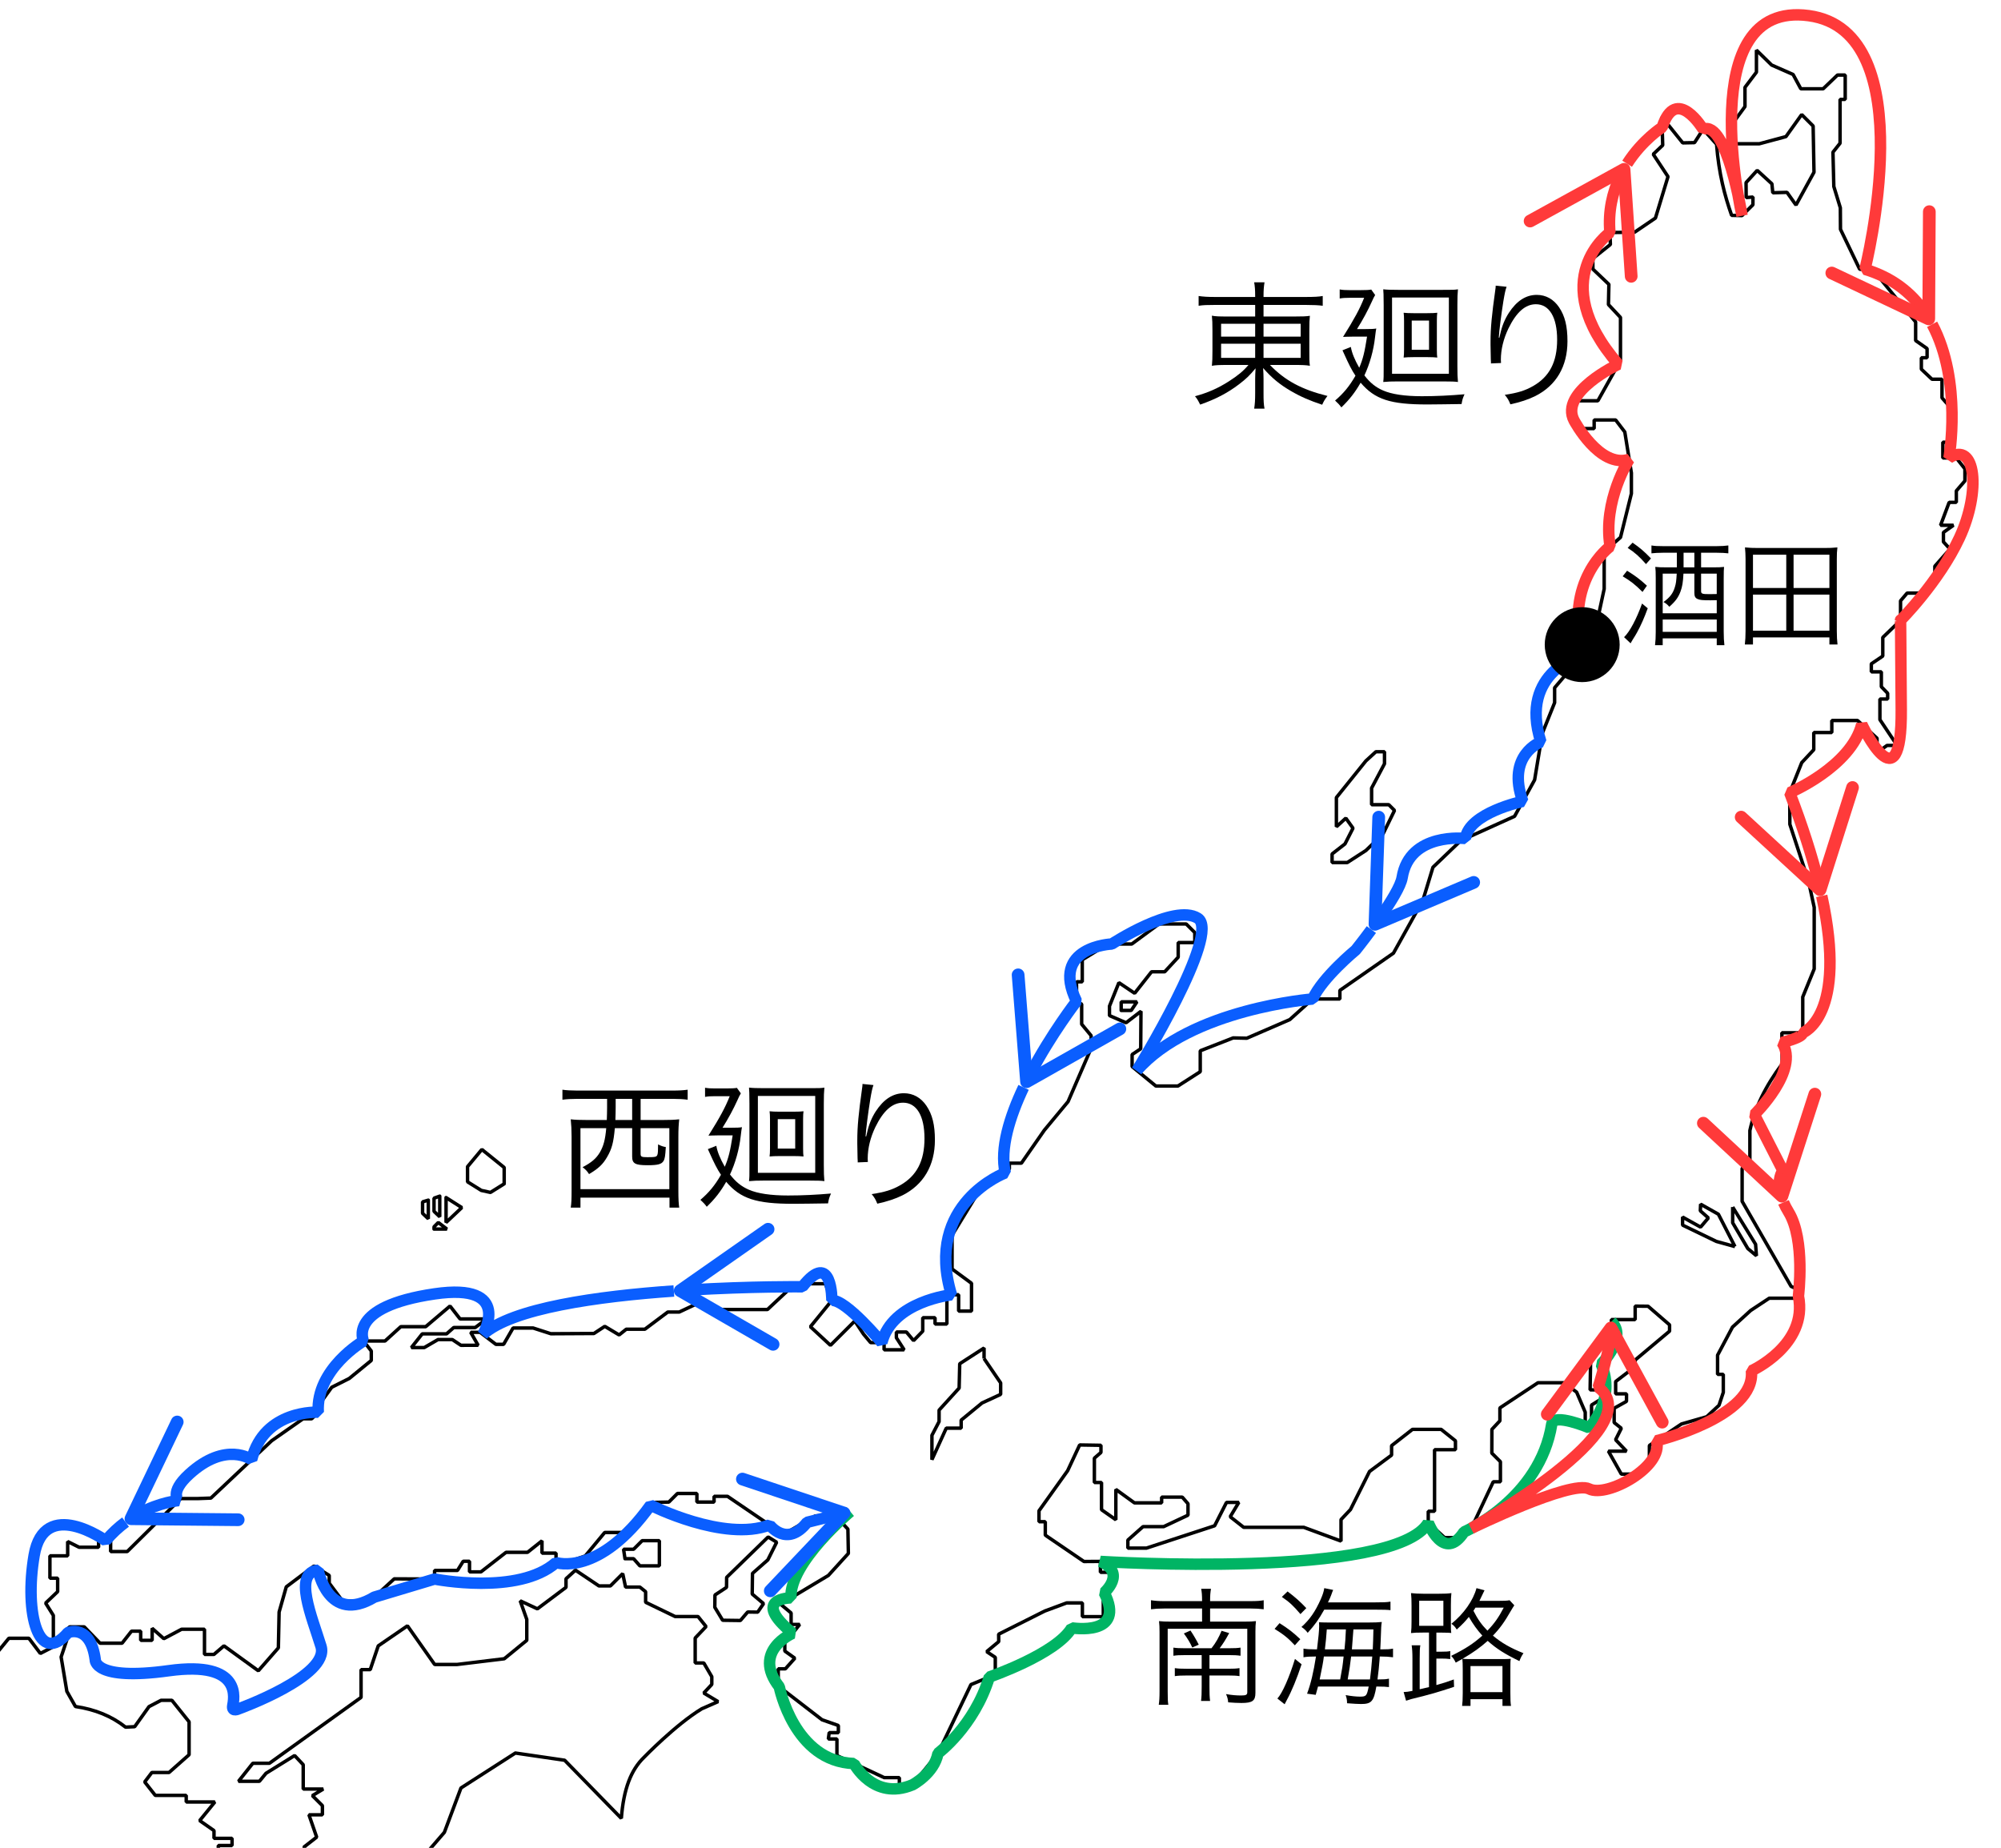 <?xml version="1.0" encoding="utf-8"?>
<!-- Generator: Adobe Illustrator 16.0.3, SVG Export Plug-In . SVG Version: 6.00 Build 0)  -->
<!DOCTYPE svg PUBLIC "-//W3C//DTD SVG 1.1//EN" "http://www.w3.org/Graphics/SVG/1.1/DTD/svg11.dtd">
<svg version="1.1" xmlns="http://www.w3.org/2000/svg" xmlns:xlink="http://www.w3.org/1999/xlink" x="0px" y="0px"
	 width="349.382px" height="322.663px" viewBox="76.118 0 349.382 322.663" enable-background="new 76.118 0 349.382 322.663"
	 xml:space="preserve">
<g>
	<defs>
		<rect id="SVGID_1_" x="76.118" width="349.382" height="322.663"/>
	</defs>
	<clipPath id="SVGID_2_">
		<use xlink:href="#SVGID_1_"  overflow="visible"/>
	</clipPath>
	
		<path clip-path="url(#SVGID_2_)" fill="none" stroke="#000000" stroke-width="0.6" stroke-linecap="round" stroke-linejoin="bevel" d="
		M166.104,306.107l-9.5,6.103l-2.9,7.75l-4.1,4.75h-2.15v5.25l-1.85,1.397v1.25l2,1v2h-1.9l-1.5-2.25h-5.1l-3.15-1.25v-2.397h2
		v-1.853l-0.028-0.067l-5.116,0.004l-3.65-5.25l2.25-1.75l-1.35-3.899h2.35v-1.601l-1.75-1.75l1.9-1.149h-3.5v-4.25l-1.5-1.601
		l-5,3.101l-1.15,1.399h-3.65l2.5-3.149h2.9l16-11.5v-4.851h1.6l1.4-4.149l5.1-3.5l4.75,6.75h3.9l8.25-1l3.935-3.218v-3.649
		l-1.15-3.25l3,1.399l5-3.75v-1.5l1.65-1.5l4.1,2.75h2l2.15-2.149l0.5,2.354h2.5l1,0.799v1.852l5.154,2.49h4l1.4,1.75l-1.9,2v4.353
		h1.5l1.4,2.397v1.353l-1.4,1.5l2.5,1.5l-2.85,1.25c-4.566,2.767-10.095,8.489-10.095,8.489c-2.257,2.191-3.55,5.482-3.95,10.648
		l-9.9-10.148L166.104,306.107"/>
	
		<path clip-path="url(#SVGID_2_)" fill="none" stroke="#000000" stroke-width="0.6" stroke-linecap="round" stroke-linejoin="bevel" d="
		M57.862,346.837v6.101l-0.9,0.75l-2.7-1.101v-2.25l2.6-3.5H57.862 M45.163,360.688l-0.75,1l1.35,2h2.75l-1.75-3H45.163
		 M43.913,365.188l-2.75,4.399l-2.5,0.5v-1.5l3.25-3.399H43.913"/>
	
		<path clip-path="url(#SVGID_2_)" fill="none" stroke="#000000" stroke-width="0.6" stroke-linecap="round" stroke-linejoin="bevel" d="
		M77.179,407.745l2.5-3v-2h2.4v4.647l-4,7.5v4.103l-1.4,1.147l-2.35,0.25v-2l-1-1.147v-1.103l3.85-3.897V407.745 M67.579,418.495
		l-2.5-2.353h-2.5l-3.9,2.103v2.748l2,2.649l4.4,0.101l2.5-2.75V418.495"/>
	
		<path clip-path="url(#SVGID_2_)" fill="none" stroke="#000000" stroke-width="0.6" stroke-linecap="round" stroke-linejoin="bevel" d="
		M28.003,308.105l-2.25-0.25v-1.6h2.25V308.105 M25.354,309.256v1.6l-1.75-1.6H25.354"/>
	
		<path clip-path="url(#SVGID_2_)" fill="none" stroke="#000000" stroke-width="0.6" stroke-linecap="round" stroke-linejoin="bevel" d="
		M23.854,315.756v2.75h-2l1,2v2.5l1,2l1.4-2.4v-3.35h2.35v-2.5l-2.1,1.5v-2.65h1.25v-4.1l-1.5,2.75L23.854,315.756"/>
	
		<path clip-path="url(#SVGID_2_)" fill="none" stroke="#000000" stroke-width="0.6" stroke-linecap="round" stroke-linejoin="bevel" d="
		M19.003,321.355v1.9l-2.15-1.15v1.9l1.65,1.75l1.6-2.15v-2.25H19.003 M12.003,325.605l-1.9-1.75v3.4l1.15,1.5l-1.75,2h2.85
		l1.15,1.5v-2.5h2.25v1.25h2.25v-1.75l-1.75-1.75v-2l-1.4-1.4l-1,1.5H12.003"/>
	
		<path clip-path="url(#SVGID_2_)" fill="none" stroke="#000000" stroke-width="0.6" stroke-linecap="round" stroke-linejoin="bevel" d="
		M67.087,322.654l0.177,0.009l-0.229,0.094v-4.75l-2.5-3.299l0.068-0.147l-2.5-2.201l-1.35,1.853l-2.25,1.147v2.5l1.85,3.5v1.603
		h-1.1l-2.65,1.75l1,1.25h1.65l1.25-1h2.75l2.25,3.25v2.397l-2.9,3h-1.75v1.25h-2.1l-2.15-1.397v-1.103l2.75-1.897v-2.75h-3v1h-4.5
		l-4.75,5.647h-2l2.75-5.25l-1.6-3h-1.9l-1.25-1.397v-3.25l-1.25-1.5l1.75-1.353v-1.397h2.5v1.647h1.4v5.5h3.75v1.603h2.1v-1.853
		l-1.35-1.397v-4l-1-1.103l-4.45-1.601l-0.05-0.05v-2.75h-2.15l-4.1-2.75l1.5-1.75v-3l-2.5,1.5v1.5l-2.65,2.396h-2.35l3.6-6.5h2.4
		v-1.896l1,1.146l1.6,1h2.65l1.35,1.5h2.5v-2.75h-2.6v-1.75h2.25l1.6-3.146h1.9l2.1,2.146v2h1.9v-1.5l3-1.35l-0.093-1.938l1.85-2
		h1.25l1.25,1.898h2.65l1.25-1.25v-1.75l2.25-2v-2.148l2-2.602h4l1.75-2.148h3.5l2,2.648l4.63-2.379l-1,3l1,6l1.5,2.648
		c3.433,0.5,6.35,1.699,8.75,3.602l1.593-0.082l2.5-3.5l2.1-1.102h1.9l3,3.75v5.75l-3.5,3.102h-3l-1.25,1.648l1.85,2.352h5.4v1.148
		h5l-2.65,3.25l2.5,1.75v1.352h3.15v1.25h-2.4v3.398h3.75l-3.35,4.602l-2.75,1.648l0.029,1.681l-4.65,4.101h-1.6v3h1v2.25h-1.55
		l-8.5,19.899v4.601h1l-1.25,5.649c-2.2,2.5-3.8,5.583-4.8,9.25l-0.05,0.101l-3.15-1.25l-1.35-2.351l-3.083,0.058l-1.65,2.5v1.5h1.4
		l1.5,3v1.25h-4.75v1.75l-6.25,4h-2.4l-1.1,1.602l-1.5-2.102l3.75-4v-1.648h1v-6.25l-1-0.25l-0.75-1.25v-3.352h-2.5v-2.898h2
		l1.25,2.148h1.5l1.35-3.148v-1.352l-2.85-1.75h-3.75l0.083,3.043l-3.4,4.399v1.75h1.25v4.851l3.15,2.649v2l-2.65,1.5h-2.75
		l-1.6-3.149l-7.4-1.5l-1.5-3.601l-1.35-2l1.6-1.149l1.5,1.649h1.5l2.15-3.899v-5.351l-3.65-3.25v-2.649l1.25-1v-8.397l1.3-1.603
		h2.6l2.25-1.851l-0.026-2.187l3.35-2.25v-1.75l2.9-3.25v-3l3-2.396v-1.25h-4.75v-1.25l4.1-2.5v-3.25l-2.1-1.25v-1.604
		L67.087,322.654"/>
	
		<path clip-path="url(#SVGID_2_)" fill="none" stroke="#000000" stroke-width="0.6" stroke-linecap="round" stroke-linejoin="bevel" d="
		M47.62,286.648l-2.25,1.5v3l2,1.9l2.25-2v-2.25L47.62,286.648"/>
	
		<path clip-path="url(#SVGID_2_)" fill="none" stroke="#000000" stroke-width="0.6" stroke-linecap="round" stroke-linejoin="bevel" d="
		M40.041,256.205l-2.9,1.396v2.854l0.4,2h-1.9v4l-0.45,0.75l3.45,2.25v-5.104l1.75-2h1.5v-3.5l1.25-1.396v-1.25H40.041"/>
	
		<path clip-path="url(#SVGID_2_)" fill="none" stroke="#000000" stroke-width="0.6" stroke-linecap="round" stroke-linejoin="bevel" d="
		M31.791,272.455v4l1.85,1l4.15-6.854l-4.65-1.896L31.791,272.455"/>
	
		<path clip-path="url(#SVGID_2_)" fill="none" stroke="#000000" stroke-width="0.6" stroke-linecap="round" stroke-linejoin="bevel" d="
		M185.245,272.174l-0.25-1.648h1.75l1.5-1.5h3v4.398h-3.4l-1.1-1.25H185.245"/>
	
		<path clip-path="url(#SVGID_2_)" fill="none" stroke="#000000" stroke-width="0.6" stroke-linecap="round" stroke-linejoin="bevel" d="
		M210.185,272.378l1.541-3.083l-1.488-0.917l-7.244,7.053l-0.023,1.75l-2.018,1.326l-0.028,2.147l1.37,2.268l3.1,0.041l1.27-1.483
		l1.75,0.023l1.02-1.487l-1.978-1.673l0.047-3.603L210.185,272.378"/>
	
		<path clip-path="url(#SVGID_2_)" fill="none" stroke="#000000" stroke-width="0.6" stroke-linecap="round" stroke-linejoin="bevel" d="
		M164.151,206.715l-2.4,1.5l-1.6-0.352l-2.4-1.5v-2.648l2.5-3l3.9,3.148V206.715"/>
	
		<path clip-path="url(#SVGID_2_)" fill="none" stroke="#000000" stroke-width="0.6" stroke-linecap="round" stroke-linejoin="bevel" d="
		M154.001,209.115v4.352l2.75-2.602L154.001,209.115 M152.901,208.865l-1,0.352v2.3l1,0.95V208.865 M150.901,209.565v3.25l-1-0.95
		v-2L150.901,209.565 M151.901,214.615h2.25l-1.5-1.148l-0.75,0.75V214.615"/>
	
		<path clip-path="url(#SVGID_2_)" fill="none" stroke="#000000" stroke-width="0.6" stroke-linecap="round" stroke-linejoin="bevel" d="
		M266.631,183.087v-2.25l-1.65-2v-3.5l-0.896-0.5v-3.4h1v-3.85l4.5-2.75h4.146l4.75-3.5h4.75l1.5,1.5v1.75h-2.896v2.55l-2.354,2.55
		h-2.299l-2.951,3.75l-2.75-1.85l-1.646,4.1v1.65l2.896,1.25l2.604-2l-0.047,6.549l-1.5,1v2.1l4.146,3.4h3.854l3.896-2.5v-3.65
		l5.75-2.25l2.379,0.054l7.502-3.25l4-3.602h4.75v-1.5l9.351-6.5l5.149-9.25l1.75-5.75l4.851-4.648l9.399-4.25l3.5-6.352
		l1.351-8.148l2.143-5.342v-2.604l6.604-7.75l2.05-9.511v-6.5l2.851-2.5l1.899-7.65v-3.6l-1.149-7.15l-1.601-2.1h-3.75v1.5h-1.899
		l-1.601-1.4v-3.45h4.15l3.946-7.05v-7.5l-2.1-2.25l0.077-3.527l-2.786-2.655l-0.02-1.852l3.07-2.46l-0.084-2.084l4.315-0.058
		l3.632-2.469l2.194-7.233l-2.581-3.912l1.66-1.571l-0.157-4.955l3.648,4.543l2.061-0.042l1.501-2.34l2.347,2.62
		c0.391,5.114,1.417,8.956,2.633,12.42l1.813,0.039l1.902-1.886l0.011-1.349l-1.188,0.086l-0.021-2.614l1.949-2.134l2.563,2.347
		l0.156,1.563l2.478-0.069l1.573,2.21l3.144-5.728l-0.15-8.067l-2-2l-2.75,3.85l-4.65,1.25h-4.25v-4.1l1.75-2.4v-3.35l2-2.65v-3.85
		l2.65,2.6l3.75,1.65l1.35,2.5h3.9l2.5-2.4h1.35v4.25H397.4v7.65l-1.24,1.568l0.15,5.99l1.137,3.725l0.025,3.752l3.356,6.978
		l2.252,0.005l7.514,9.194v3.25l2,1.4v1.6h-1v2l1.854,1.75h1.75v3.25l1.646,1.9v5.85h-1.5v2.75h2.354l1.5,1.9v2.1l-1.5,1.75v2h-1.25
		l-1.5,4h2.25l-1.75,1.25v1.65l1.146,1.25l-2.646,3l0.011,3.194l-2.851,1.5h-2l-1.149,1.352v3.398l-3.101,3v3.25l-2,1.352v1.398
		h1.75v2.602l1.101,1.148v1h-1.351v3.602l3,4.5h-1.75l-1.75,1.25v-2.5l-3.399-3.102h-4.5v2.102h-3.15v3l-2.1,2.25l-2.101,5.25
		l0.027,5.526l3.25,9.9l1,4.6v10.75l-2,4.9v6.25h-3.646l0.061,5.428c-2.932,3.9-4.813,7.783-5.646,11.65v5.5l-1.354,1.1v5.75
		l8.55,14.852l1.281,0.57v1.5h-5.1l-3.25,2.149l-3.165,2.896l-2.603,4.898v3.352h1v3.148l-0.75,2.25l-2.147,2l-4.409,1.267
		l-5.6,3.75v2.75l-2.4,2.25h-2.5l-2.25-4h3.15l-1.9-2l1-2l-1.25-1v-2.5l2.15-1.198l0.009-1.315h-1.899v-2.148l3.399-2.602v-1.148
		l6.015-5.047v-1.102l-3.75-3.25l-2.255-0.021v2.352h-4.15v2.75l-3.6,2.648l-0.118,6.877h2.649v1.149l-2.399,1.5v3.5h-1.101v-2.25
		l-1.5-3.5l-2.149-1.649h-4.601l-6.649,4.399v2.25l-1.397,1.5l-0.012,4.144l1.5,1.5v3.5h-1.25l-3.25,6.899l-2.85,2.851h-2.4
		l-2.85-2.601v-2h1.1v-10.75h3.65l-0.003-1.549l-2.5-2h-5l-3.65,2.852v1.648l-3.85,2.852l-3.329,6.654l-1.65,1.75v3.75l-6.5-2.399
		H293.27l-2.353-1.851l1.5-2.5h-2.147l-2.076,4.08l-11.897,3.9h-3.25v-1.4l2.647-2.35h3.603l4.25-2v-2l-1-1.15h-3.603v1h-4.75
		l-3.245-2.35v5.297l-2.5-1.75v-4.75h-1.25v-4.25l1.149-1v-1.25l-3.717-0.059l-2.102,4.5l-5,7v1.899h1.102v2.351l6.75,4.602
		l2.873-0.02v1.899h1.852v2.101l-1.352,1.649v4h-3.648v-2.399h-2.75l-3.821,1.418l-8.05,4.045l0.013,1.294l-2.101,1.75l1.5,1v3
		l-4.25,1.75l-5.75,12l-4.649,5.75h-2.101v-1.5h-2.649l-8.25-3.852v-2.898h-1.5l0.149-1.102h1.601v-1.25l-2.851-1l-7.649-5.898v-3
		h1.25l1.649-1.852l-1.75-1.25v-1.398l2.6-3.25h-1.5v-2l-1.853-1.546l8.35-5l3.5-3.85l-0.082-4.248l-2.352-2.5l-3.354,0.207
		l-5.529,3.221l-9.78-6.65h-2.35v1h-3v-1.5h-3.4l-1.5,1.5l-2.697,0.061l-5.4,5.25h-3.1l-3.4,4.103l-3.35,1.147h-1.75v-1.647h-2.45
		v-2.148l-2.524,2.009h-3.75l-4.383,3.414h-2v-1.851h-1.1l-1,1.601h-4v1.5l-7.044-0.031l-4.25,3.898h-4.75l-2.35-3.148v-1.352
		l-2.65-1.648l-4.85,3.648l-1.25,4.397l-0.13,6.257l-3.5,4l-6-4.354l-1.75,1.5h-1.65v-4.396h-4l-3.1,1.646l-2.039-1.813v2.1h-2v-1.6
		h-1.6l-1.65,2.1h-3.85l-2.75-2.85h-2.55l-2.85,2.6v-4.6l-1.35-2.15l2.1-2v-2.35h-1.35v-3.9h3.1v-2.5l2,1h3.4v-1.1h2.1v1.85h2.9
		l9.35-9.25h2.9l2.357-0.088l10.6-10l5.5-3.85h1.5l1.15-1.15v-1.1l2.35-3.25l3.055-1.533l3.85-3.148v-1.647l-1.35-1.75h3.75
		l2.75-2.5h4.35l4.25-3.603l1.75,2.25h4.65l-2,1.5h-3.75l-1.25,1.103h-4.25l-1.9,2.397h2.25l2.4-1.397h2.5l1.5,1l3.004-0.007
		l-1.299-2.262h1.65l2.75,2.103h1.35l1.65-2.853h3.5l3.1,1l7.518-0.041l1.9-1.25l2.5,1.5l1.25-1h3.25l4-3h2l3.059-1.436l1.5,1
		h10.843l3.85-3.604h2.25v-0.896h4l1.15,2.896l-3.75,4.604l3.5,3.25l4.25-4.25l1.51,2.277l1.25,1.5h2.353v1.25h3.5l-1.353-2.101v-1
		h1.75l1.25,1.5l1.603-1.649v-2.351h2.147v1.101h2.069v-5.105h2.051v2.85h2.25v-4.85l-3.398-2.5v-5.9l5.25-8.6l3.199-1.476
		l1.553-1.5v-1h2.101l4-5.75l4.149-5l4-9.25"/>
	
		<polyline clip-path="url(#SVGID_2_)" fill="none" stroke="#000000" stroke-width="0.6" stroke-linecap="round" stroke-linejoin="bevel" points="
		271.881,176.437 271.881,174.937 274.631,174.937 273.631,176.437 271.881,176.437 	"/>
	
		<path clip-path="url(#SVGID_2_)" fill="none" stroke="#000000" stroke-width="0.6" stroke-linecap="round" stroke-linejoin="bevel" d="
		M315.605,137.614v2.9h3l1,1l-2,4.1l-3,2.9l-3.25,2.1h-2.65v-1.5l2.25-1.75l1.4-2.75l-1.25-1.75l-1.65,1.5v-5.1l5.15-6.4l1.75-1.6
		h1.5v2.1L315.605,137.614"/>
	<path clip-path="url(#SVGID_2_)" fill="none" stroke="#000000" stroke-width="0.6" stroke-linejoin="bevel" d="M378.65,210.77
		l4,6.5l0.146,2l-1.5-1.25l-2.646-4.5V210.77 M379.05,217.67l-2.896-5.65l-3.104-1.75l-0.05,1.15l1.4,1.25l-1.354,1.6l-3.146-1.75
		v1.4l5.896,2.85L379.05,217.67"/>
	
		
	<path clip-path="url(#SVGID_2_)" fill="none" stroke="#000000" stroke-width="0.6" stroke-linejoin="bevel" d="M247.939,237.23
		l2.897,4.25v2l-3.25,1.5l-3.647,3v1.4h-2.603l-2.5,5.5v-4.25l1.25-2.4v-2l3.5-3.85l0.103-4.25l4.25-2.75V237.23"/>
	
		<path id="南海路" clip-path="url(#SVGID_2_)" fill="none" stroke="#00B464" stroke-width="2" stroke-linejoin="bevel" stroke-miterlimit="10" d="
		M224.582,263.941c0,0-10.663,8.906-10.36,15.074c0,0-7.198,0.006,0.29,6.184c0,0-7.205,3.086-2.327,9.351
		c0,0,2.562,13.017,13.032,13.391c0,0,3.432,6.556,10.232,3.715c0,0,3.781-1.972,4.447-5.5c0,0,6.318-4.679,8.961-13.322
		c0,0,11.705-4.019,14.393-8.581c0,0,9.584,1.568,5.667-6.153c0,0,3.958-3.433-0.663-5.45c0,0,51.369,3.193,57.245-6.758
		c0,0,2.712,7.024,6.245,1.605c0,0,13.232-5.68,15.318-18.848c0.313-1.973,6.535,0.655,6.535,0.655s4.777-4.927,2.09-11.114
		c0,0,4.681-4.62,1.788-7.419"/>
	<g id="東回り航路_5_" clip-path="url(#SVGID_2_)">
		<g>
			<path fill="none" stroke="#FF3A3A" stroke-width="2" stroke-linejoin="bevel" d="M387.526,209.949
				c0.229,0.529,0.521,1.095,0.891,1.699c2.954,4.833,1.714,14.667,1.714,14.667c1.714,8.583-8.214,13.053-8.214,13.053
				c0.833,8.053-16.583,12.214-16.583,12.214c1.365,4.454-8.595,9.994-11.751,8.4s-20.594,6.897-20.594,6.897
				s31.678-17.647,22.178-24.647c0,0,1.609-4.945,2.149-8.797"/>
			<g>
				<path fill="#FF3A3A" d="M366.881,249.303c-0.537,0.293-1.213,0.092-1.506-0.447l-8.117-14.916l-10.085,13.663
					c-0.364,0.494-1.061,0.601-1.553,0.236s-0.594-1.064-0.234-1.555l11.12-15.065c0.226-0.304,0.591-0.475,0.97-0.448
					s0.718,0.245,0.899,0.577l8.951,16.447c0.104,0.193,0.146,0.403,0.132,0.606C367.433,248.767,367.227,249.113,366.881,249.303z"
					/>
			</g>
		</g>
	</g>
	<g id="東回り航路_4_" clip-path="url(#SVGID_2_)">
		<g>
			<path fill="none" stroke="#FF3A3A" stroke-width="2" stroke-linejoin="bevel" d="M394.199,156.435
				c4.607,21.016-3.313,23.906-3.313,23.906c0,0.86-3.628,1.693-3.628,1.693c3.174,4.803-4.82,12.593-4.82,12.593l4.979,9.771
				c0,0-0.802,0.991-0.602,2.974"/>
			<g>
				<path fill="#FF3A3A" d="M372.717,195.369c0.416-0.449,1.12-0.473,1.569-0.055l12.439,11.561l5.218-16.161
					c0.188-0.584,0.814-0.907,1.396-0.718c0.582,0.188,0.901,0.82,0.716,1.399l-5.753,17.819c-0.116,0.36-0.409,0.638-0.776,0.733
					s-0.759-0.004-1.036-0.261l-13.716-12.748c-0.16-0.151-0.267-0.336-0.318-0.533
					C372.364,196.052,372.449,195.658,372.717,195.369z"/>
			</g>
		</g>
	</g>
	<g id="東回り航路_3_" clip-path="url(#SVGID_2_)">
		<g>
			<path fill="none" stroke="#FF3A3A" stroke-width="2" stroke-linejoin="bevel" d="M413.475,56.624
				c5.323,9.98,2.942,23.345,2.942,23.345c4.684-3.071,5.619,5.808,1.833,13.929c-3.617,7.758-10.291,14.415-10.291,14.415
				c0,0,0-1.915,0.124,15.585s-6.894,2.582-6.894,2.582c-1.894,7.416-12.581,11.935-12.581,11.935
				c2.27,5.931,3.879,11.034,4.979,15.423"/>
			<g>
				<path fill="#FF3A3A" d="M379.315,141.931c0.414-0.451,1.118-0.479,1.569-0.063l12.498,11.498l5.135-16.188
					c0.186-0.585,0.81-0.911,1.394-0.725c0.583,0.186,0.905,0.816,0.723,1.396l-5.661,17.849c-0.115,0.36-0.407,0.64-0.773,0.737
					s-0.758,0-1.037-0.256l-13.781-12.677c-0.161-0.15-0.269-0.335-0.32-0.532C378.966,142.616,379.05,142.221,379.315,141.931z"/>
			</g>
		</g>
	</g>
	<g id="東回り航路_2_" clip-path="url(#SVGID_2_)">
		<g>
			<path fill="none" stroke="#FF3A3A" stroke-width="2" stroke-linejoin="bevel" d="M360.217,28.592
				c2.673-4.185,6.12-6.364,6.12-6.364c2.413-7.497,7.152,0.341,7.152,0.341c4.13-1.675,6.793,15.079,6.793,15.079
				S371.583,0,391.917,2.731s9.833,44.291,9.833,44.291c4.74,1.416,8.043,4.09,10.326,7.327"/>
			<g>
				<path fill="#FF3A3A" d="M394.954,47.197c0.261-0.554,0.925-0.79,1.479-0.526l15.35,7.265l0.094-16.981
					c0.003-0.614,0.503-1.11,1.115-1.106s1.106,0.51,1.105,1.118l-0.104,18.725c-0.003,0.378-0.198,0.731-0.52,0.934
					s-0.725,0.225-1.066,0.064l-16.925-8.011c-0.198-0.095-0.355-0.239-0.465-0.412C394.824,47.955,394.786,47.553,394.954,47.197z"
					/>
			</g>
		</g>
	</g>
	<g id="東回り航路_1_" clip-path="url(#SVGID_2_)">
		<g>
			<path fill="none" stroke="#FF3A3A" stroke-width="2" stroke-linejoin="bevel" d="M352.542,114.231
				c-3.541-12.833,4.709-18.81,4.709-18.81c-1.332-7.976,3.327-15.217,3.327-15.217c-5.172,1.641-9.617-6.771-9.617-6.771
				c-2.622-4.964,7.715-9.818,7.715-9.818c-12.907-14.948-1.46-23.01-1.46-23.01c-0.328-3.794,0.47-7.031,1.713-9.681"/>
			<g>
				<path fill="#FF3A3A" d="M361.005,49.359c-0.61,0.042-1.14-0.423-1.181-1.036l-1.131-16.944l-14.877,8.19
					c-0.538,0.296-1.215,0.102-1.51-0.435c-0.294-0.537-0.094-1.215,0.438-1.51l16.403-9.031c0.332-0.182,0.735-0.184,1.068-0.001
					s0.549,0.523,0.575,0.9l1.248,18.683c0.014,0.22-0.036,0.428-0.134,0.606C361.73,49.103,361.398,49.332,361.005,49.359z"/>
			</g>
		</g>
	</g>
	<g id="西回り航路_5_" clip-path="url(#SVGID_2_)">
		<g>
			<path fill="none" stroke="#0A5EFF" stroke-width="2" stroke-linejoin="bevel" d="M98.04,265.779
				c-1.18,0.868-2.358,1.936-3.457,3.246c0,0-10.75-7.699-12.5,2.545s0.833,19.494,5.917,13.494c0,0,3.917-1.583,4.75,4.75
				c0,0-0.275,3.734,12.833,1.917s11.333,5.082,11.167,6.166s1.01,0.5,1.01,0.5s15.99-5.749,14.407-10.916s-4.917-12.859-0.5-13.305
				c0,0,1.781,9.528,9.807,4.708l10.521-3.158c0,0,14.658,2.908,21.207-2.877c0,0,7.463,2.579,16.506-10.02
				c0,0,12.856,6.503,20.783,3.452c0,0,3.006,4.043,6.55-0.462l4.952-1.233"/>
			<g>
				<path fill="#0A5EFF" d="M209.845,278.594c-0.444-0.421-0.461-1.125-0.038-1.569l11.693-12.315l-16.104-5.39
					c-0.583-0.194-0.898-0.824-0.703-1.404c0.195-0.58,0.83-0.893,1.407-0.701l17.757,5.943c0.358,0.12,0.633,0.416,0.725,0.784
					s-0.012,0.758-0.272,1.033l-12.893,13.579c-0.153,0.158-0.339,0.263-0.537,0.313
					C210.524,278.954,210.131,278.864,209.845,278.594z"/>
			</g>
		</g>
	</g>
	<g id="西回り航路_4_" clip-path="url(#SVGID_2_)">
		<g>
			<path fill="none" stroke="#0A5EFF" stroke-width="2" stroke-linejoin="bevel" d="M193.776,225.426
				c-13.197,0.923-28.264,2.989-33.339,7.596c0,0,5.35-9.107-8.438-7.091c-15.375,2.249-12.407,8.234-12.407,8.234
				s-8.342,4.833-7.905,12.429c0,0-9.456-0.521-11.634,8.287c0,0-4.512-3.326-10.929,2.559c-3.544,3.25-1.783,4.578-1.783,4.578
				s-3.267,0.243-7.05,2.323"/>
			<g>
				<path fill="#0A5EFF" d="M107.542,247.297c0.553,0.264,0.786,0.928,0.521,1.481l-7.327,15.32l16.981,0.162
					c0.614,0.005,1.108,0.507,1.102,1.119c-0.007,0.612-0.515,1.105-1.123,1.101l-18.724-0.179c-0.378-0.004-0.731-0.2-0.932-0.522
					s-0.222-0.725-0.06-1.066l8.079-16.893c0.096-0.198,0.241-0.355,0.414-0.463C106.784,247.163,107.186,247.128,107.542,247.297z"
					/>
			</g>
		</g>
	</g>
	<g id="西回り航路_3_" clip-path="url(#SVGID_2_)">
		<g>
			<path fill="none" stroke="#0A5EFF" stroke-width="2" stroke-linejoin="bevel" d="M254.839,189.872
				c-2.44,5.162-4.16,10.7-3.199,14.932c0,0-14.223,5.315-9.39,21.288c0,0-10.326,1.113-12.163,8.355c0,0-6.226-7.504-8.719-7.381
				c0,0,0.067-9.002-5.15-2.377c0,0-8.942-0.089-19.777,0.563"/>
			<g>
				<path fill="#0A5EFF" d="M211.139,214.005c0.352,0.501,0.228,1.195-0.275,1.546l-13.915,9.736l14.707,8.492
					c0.532,0.307,0.716,0.986,0.409,1.517c-0.307,0.529-0.991,0.709-1.519,0.406l-16.215-9.364
					c-0.328-0.189-0.538-0.534-0.554-0.913s0.163-0.74,0.473-0.958l15.342-10.735c0.182-0.125,0.385-0.19,0.588-0.199
					C210.545,213.517,210.913,213.684,211.139,214.005z"/>
			</g>
		</g>
	</g>
	<g id="西回り航路_2_" clip-path="url(#SVGID_2_)">
		<g>
			<path fill="none" stroke="#0A5EFF" stroke-width="2" stroke-linejoin="bevel" d="M315.567,162.318
				c-1.507,2.044-2.742,3.58-2.742,3.58s-5.779,4.746-7.511,8.54c0,0-21.303,1.686-30.684,12.49c0,0,14.786-23.997,10.619-26.597
				s-15,4.506-15,4.506s-10.833,0.426-6.166,10c0,0-4.426,5.709-8.055,12.646"/>
			<g>
				<path fill="#0A5EFF" d="M253.799,169.116c0.61-0.049,1.145,0.409,1.192,1.021l1.338,16.93l14.775-8.371
					c0.534-0.303,1.214-0.117,1.515,0.417s0.109,1.214-0.419,1.516l-16.293,9.229c-0.33,0.186-0.733,0.192-1.068,0.015
					s-0.556-0.516-0.586-0.893l-1.475-18.667c-0.017-0.22,0.03-0.428,0.126-0.608C253.076,169.38,253.406,169.148,253.799,169.116z"
					/>
			</g>
		</g>
	</g>
	<g id="西回り航路_1_" clip-path="url(#SVGID_2_)">
		<g>
			<path fill="none" stroke="#0A5EFF" stroke-width="2" stroke-linejoin="bevel" d="M352.542,114.231c0,0-11.33,3-7.377,15.319
				c0,0-6.076,2.243-3.162,10.378c0,0-9.449,2.011-10.018,6.49c0,0-9.755-1.172-11.048,6.812c-0.241,1.493-1.996,4.315-3.812,6.918"
				/>
			<g>
				<path fill="#0A5EFF" d="M316.888,141.578c0.612,0.021,1.092,0.537,1.069,1.15l-0.591,16.972l15.63-6.641
					c0.564-0.24,1.219,0.022,1.457,0.585c0.239,0.564-0.029,1.219-0.589,1.458l-17.234,7.322c-0.348,0.147-0.75,0.108-1.063-0.107
					s-0.493-0.576-0.481-0.954l0.652-18.714c0.009-0.22,0.079-0.422,0.194-0.59C316.141,141.759,316.494,141.565,316.888,141.578z"
					/>
			</g>
		</g>
	</g>
	<circle clip-path="url(#SVGID_2_)" stroke="#000000" stroke-miterlimit="10" cx="352.376" cy="112.565" r="6.041"/>
	<path clip-path="url(#SVGID_2_)" d="M360.214,99.657c1.458,0.912,2.147,1.417,3.463,2.612l-0.77,1.093
		c-1.315-1.315-2.045-1.883-3.463-2.733L360.214,99.657z M363.819,106.217c-0.608,1.661-1.155,2.916-1.863,4.212
		c-0.243,0.426-0.386,0.689-0.77,1.276c-0.142,0.243-0.162,0.304-0.364,0.627l-1.135-1.073c0.992-0.952,2.167-3.16,3.14-5.873
		L363.819,106.217z M361.167,94.756c1.255,0.871,1.944,1.438,3.218,2.754l-0.87,0.992c-1.195-1.357-1.882-1.964-3.199-2.835
		L361.167,94.756z M366.432,96.518c-0.79,0-1.398,0.042-1.964,0.102v-1.377c0.586,0.101,1.031,0.121,1.983,0.121h9.438
		c0.83,0,1.396-0.04,2.005-0.121v1.377c-0.568-0.061-1.175-0.102-1.985-0.102h-2.774v2.552h2.086c0.87,0,1.519-0.02,1.924-0.081
		c-0.042,0.405-0.061,0.891-0.061,2.044v9.214c0,1.033,0.039,1.701,0.121,2.41h-1.337v-1.194h-9.436v1.194h-1.338
		c0.082-0.668,0.121-1.397,0.121-2.289v-9.375c0-1.094-0.019-1.519-0.079-2.005c0.466,0.061,1.072,0.081,2.004,0.081h1.762v-2.552
		H366.432z M366.432,100.163v6.925h9.436V104.8c-0.526,0.021-0.851,0.021-1.114,0.021c-1.356,0-1.822-0.041-2.228-0.223
		c-0.425-0.183-0.565-0.486-0.565-1.073v-3.361h-1.904c-0.081,1.539-0.203,2.268-0.506,3.098c-0.386,1.053-0.892,1.742-1.964,2.693
		c-0.365-0.425-0.526-0.546-1.014-0.83c1.135-0.83,1.661-1.518,1.984-2.612c0.202-0.648,0.243-1.033,0.325-2.349H366.432z
		 M366.432,110.328h9.436v-2.146h-9.436V110.328z M370.076,99.069h1.884v-2.552h-1.884V99.069z M373.134,103.2
		c0,0.486,0.183,0.547,1.498,0.547c0.345,0,0.345,0,1.235-0.021v-3.564h-2.733V103.2z"/>
	<path clip-path="url(#SVGID_2_)" d="M395.538,112.536V111.3h-13.344v1.236h-1.418c0.081-0.73,0.122-1.418,0.122-2.349V97.611
		c0-0.749-0.041-1.377-0.102-2.025c0.77,0.082,1.418,0.102,2.329,0.102h11.502c0.891,0,1.539-0.02,2.309-0.102
		c-0.081,0.628-0.103,1.215-0.103,2.025v12.576c0,0.931,0.042,1.661,0.122,2.349H395.538z M382.194,102.674h5.811v-5.812h-5.811
		V102.674z M382.194,110.125h5.811v-6.298h-5.811V110.125z M389.282,102.674h6.256v-5.812h-6.256V102.674z M389.282,110.125h6.256
		v-6.298h-6.256V110.125z"/>
	<path clip-path="url(#SVGID_2_)" d="M288.278,53.246c-1.438,0-2.072,0.024-2.876,0.146v-1.706c0.828,0.122,1.561,0.171,2.948,0.171
		h6.924v-0.196c0-1.072-0.049-1.633-0.172-2.364h1.806c-0.123,0.731-0.172,1.413-0.172,2.364v0.196h7.289
		c1.586,0,2.39-0.049,3.047-0.171v1.706c-0.682-0.098-1.683-0.146-2.998-0.146h-7.338v2.023h5.314c1.536,0,2.121-0.025,2.78-0.122
		c-0.073,0.682-0.099,1.218-0.099,2.559v3.583c0,1.462,0,1.828,0.099,2.584c-0.659-0.123-1.341-0.146-2.78-0.146h-4.193
		c2.633,2.73,5.534,4.29,10.044,5.411c-0.438,0.585-0.609,0.829-0.926,1.536c-2.194-0.731-3.73-1.39-5.486-2.413
		c-1.925-1.122-3.313-2.267-4.826-3.998c0.05,0.634,0.073,1.438,0.073,1.901v2.486c0,1.317,0.025,1.951,0.172,2.707h-1.806
		c0.123-0.83,0.172-1.439,0.172-2.707v-2.462c0-0.463,0.024-1.195,0.073-1.877c-1.049,1.268-1.633,1.829-2.877,2.779
		c-1.975,1.512-4.12,2.633-6.802,3.56c-0.365-0.732-0.511-1-0.9-1.462c2.241-0.61,3.974-1.366,5.923-2.609
		c1.585-1.024,2.486-1.755,3.412-2.852h-3.559c-1.56,0-2.145,0.023-2.828,0.146l0.025-0.317c0.048-0.512,0.073-0.926,0.073-2.267
		v-3.535c0-1.414-0.025-1.853-0.099-2.633c0.585,0.122,1.244,0.146,2.706,0.146h4.852v-2.023H288.278z M289.326,56.537v2.243h5.948
		v-2.243H289.326z M289.326,60.022v2.462h5.948v-2.462H289.326z M296.736,58.779h6.485v-2.243h-6.485V58.779z M296.736,62.485h6.485
		v-2.462h-6.485V62.485z"/>
	<path clip-path="url(#SVGID_2_)" d="M311.983,60.583c0.17,1.024,0.658,2.219,1.464,3.632c0.657-1.56,0.926-2.657,1.364-5.436
		h-2.316c-0.584,0-0.584,0-1.218,0.024c-0.146,0-0.146,0-0.658,0.024c1.973-3.144,2.925-4.9,3.681-6.825h-2.585
		c-0.707,0-1.121,0.024-1.682,0.122V50.54c0.537,0.097,0.951,0.122,1.706,0.122h1.975c0.926,0,1.439-0.025,1.829-0.098l0.683,0.951
		c-0.195,0.317-0.317,0.561-0.61,1.219c-0.657,1.462-1.536,3.096-2.559,4.729h1.486c1,0,1.487-0.025,1.877-0.098
		c-0.073,0.39-0.098,0.512-0.22,1.56c-0.243,2.242-0.926,4.656-1.853,6.63c0.999,1.292,1.975,2.073,3.267,2.632
		c1.513,0.659,3.779,1,6.777,1c2.463,0,4.924-0.123,7.436-0.342c-0.342,0.78-0.366,0.901-0.514,1.707
		c-1.779,0.024-4.728,0.073-5.995,0.073c-6.437,0-9.142-0.878-11.628-3.802c-0.976,1.706-1.926,2.924-3.363,4.315
		c-0.318-0.439-0.587-0.732-1.099-1.195c1.487-1.268,2.511-2.511,3.56-4.339c-0.658-0.976-1.17-2-2.022-3.9
		c-0.025-0.074-0.123-0.244-0.245-0.537L311.983,60.583z M317.713,53.246c-0.025-2.121-0.025-2.121-0.05-2.267
		c-0.023-0.292-0.023-0.292-0.023-0.463c0.585,0.073,1.341,0.098,2.583,0.098h7.824c1.756,0,2.024,0,2.635-0.098
		c-0.073,0.731-0.099,1.487-0.099,2.778v10.604c0,1.365,0.025,2,0.099,2.804c-0.514-0.074-1.122-0.098-2.585-0.098h-7.923
		c-1.072,0-1.779,0.023-2.534,0.098c0.073-0.732,0.073-0.805,0.073-2.755V53.246z M319.174,65.263h9.922V51.954h-9.922V65.263z
		 M321.271,56.074c0-0.756-0.023-1.049-0.073-1.463c0.438,0.049,0.927,0.074,1.706,0.074h2.438c0.829,0,1.317-0.024,1.731-0.074
		C327.024,55.001,327,55.244,327,56v5.07c0,0.731,0.024,1.024,0.073,1.365c-0.414-0.048-1.024-0.073-1.683-0.073h-2.486
		c-0.657,0-1.291,0.025-1.706,0.073c0.05-0.365,0.073-0.731,0.073-1.462V56.074z M322.612,61.071h3.021v-5.095h-3.021V61.071z"/>
	<path clip-path="url(#SVGID_2_)" d="M339.176,50.077c-0.196,0.511-0.342,1.194-0.562,2.51c-0.389,2.463-0.73,5.12-0.804,6.363
		l0.097,0.025c0.05-0.195,0.05-0.195,0.172-0.707c0.292-1.341,0.78-2.536,1.487-3.633c1.364-2.096,2.974-3.145,4.876-3.145
		c1.583,0,2.948,0.756,3.898,2.17c1.024,1.511,1.463,3.315,1.463,5.924c0,4.412-1.975,7.751-5.63,9.58
		c-1.171,0.584-2.633,1.072-4.339,1.438c-0.294-0.731-0.44-1-0.976-1.658c2.267-0.341,3.535-0.731,4.949-1.536
		c2.852-1.633,4.192-4.193,4.192-8.093c0-3.925-1.366-6.191-3.707-6.191c-1.853,0-3.412,1.389-4.801,4.241
		c-0.854,1.779-1.317,3.656-1.317,5.437c0,0.097,0,0.219,0.025,0.584l-1.755,0.073c0-0.122,0-0.219,0-0.269l-0.025-0.438
		l-0.048-2.535c0-0.22,0-0.439,0-0.561c0-2.389,0.219-4.68,0.827-8.995c0.05-0.365,0.073-0.488,0.073-0.78L339.176,50.077z"/>
	<path clip-path="url(#SVGID_2_)" d="M286.005,279.58c0-1.09-0.045-1.511-0.155-2.155h1.711c-0.111,0.666-0.155,1.11-0.155,2.155
		h7.069c1.09,0,1.735-0.045,2.29-0.155v1.578c-0.71-0.088-1.378-0.133-2.29-0.133h-7.069v2.289h6.004
		c0.911,0,1.444-0.021,2.001-0.088c-0.068,0.577-0.09,1.067-0.09,1.867v10.651c0,1.399-0.512,1.777-2.446,1.777
		c-0.712,0-1.444-0.045-2.311-0.111c-0.045-0.533-0.134-0.911-0.378-1.444c0.978,0.178,1.801,0.245,2.646,0.245
		c0.844,0,1.066-0.112,1.066-0.579v-11.072h-13.896v10.982c0,1.313,0.022,1.735,0.11,2.292h-1.668
		c0.09-0.624,0.135-1.224,0.135-2.358v-10.338c0-0.777-0.022-1.313-0.09-1.912c0.601,0.066,1.112,0.088,2.023,0.088h5.493v-2.289
		h-6.649c-0.933,0-1.623,0.045-2.268,0.133v-1.578c0.734,0.11,1.355,0.155,2.268,0.155H286.005z M287.65,287.808
		c0.778-0.979,1.29-1.912,1.756-3.048l1.333,0.4c-0.6,1.114-1.044,1.825-1.666,2.647h1.69c0.933,0,1.398-0.022,1.955-0.11v1.423
		c-0.6-0.09-1.11-0.112-1.955-0.112h-3.47v2.38h3.29c0.912,0,1.402-0.023,1.957-0.111v1.4c-0.555-0.09-1.111-0.111-1.957-0.111
		h-3.29v1.935c0,1.199,0.021,1.802,0.111,2.513h-1.579c0.09-0.756,0.111-1.335,0.111-2.491v-1.956h-2.668
		c-0.846,0-1.444,0.021-2.023,0.111v-1.4c0.579,0.088,1.067,0.111,2.045,0.111h2.646v-2.38h-3.001c-0.868,0-1.38,0.022-1.936,0.112
		v-1.423c0.556,0.088,1.045,0.11,2.002,0.11H287.65z M283.981,284.716c0.554,0.824,1.065,1.714,1.443,2.47l-1.133,0.488
		c-0.355-0.8-0.868-1.645-1.468-2.446L283.981,284.716z"/>
	<path clip-path="url(#SVGID_2_)" d="M299.532,283.428c1.533,0.978,2.246,1.511,3.626,2.802l-0.957,1.066
		c-1.136-1.224-1.89-1.846-3.536-2.869L299.532,283.428z M303.379,290.61c-0.8,2.443-1.711,4.667-2.579,6.245
		c-0.243,0.467-0.243,0.467-0.379,0.734l-1.267-1c0.846-0.891,2.091-3.713,3.069-6.916L303.379,290.61z M300.933,277.891
		c1.356,1.022,2.226,1.802,3.27,2.912l-1.022,1.045c-1.244-1.468-1.912-2.09-3.247-3L300.933,277.891z M316.008,279.803
		c1.603,0,2.248-0.022,2.892-0.135v1.49c-0.511-0.066-1.244-0.088-2.802-0.088h-8.761c-1,1.778-1.6,2.601-2.89,4.047
		c-0.312-0.424-0.645-0.735-1.089-1.023c1.443-1.29,2.4-2.668,3.379-4.868c0.333-0.757,0.533-1.38,0.6-1.913l1.557,0.312
		c-0.11,0.245-0.11,0.245-0.333,0.866c-0.156,0.423-0.288,0.735-0.578,1.313H316.008z M306.249,294.5
		c-0.135,0.488-0.202,0.712-0.402,1.444l-1.511-0.2c0.646-1.712,1.135-3.778,1.556-6.491h-0.133c-0.912,0-1.401,0.022-2.047,0.133
		v-1.513c0.535,0.09,1.114,0.134,2.135,0.134h0.224c0.244-1.935,0.379-3.335,0.379-4.091c0-0.045,0-0.268-0.024-0.646
		c0.268,0.021,0.912,0.045,1.58,0.045h7.07c1.135,0,1.557-0.023,2.313-0.09c-0.11,0.578-0.11,0.778-0.2,3.358
		c-0.021,0.444-0.021,0.734-0.066,1.423h0.156c1.023,0,1.511-0.021,2.067-0.134v1.513c-0.666-0.09-1.312-0.133-2.067-0.133h-0.246
		c-0.021,0.223-0.021,0.223-0.044,0.621c-0.065,0.935-0.178,2.068-0.355,3.38h0.245c0.866,0,1.224-0.022,1.757-0.134v1.469
		c-0.578-0.067-1.023-0.089-1.802-0.089h-0.4c-0.444,2.579-0.845,3.046-2.668,3.046c-0.512,0-1.246-0.045-2.445-0.134
		c0-0.578-0.067-0.89-0.245-1.423c0.956,0.177,1.846,0.268,2.468,0.268c1.134,0,1.223-0.112,1.556-1.757H306.249z M307.271,289.253
		c-0.134,1.066-0.288,1.845-0.733,4.001h3.579c0.402-2.178,0.402-2.178,0.602-4.001H307.271z M310.873,288.007
		c0.155-1.532,0.155-1.689,0.245-3.491h-3.336c-0.109,1.514-0.155,1.979-0.333,3.491H310.873z M312.029,289.253
		c-0.223,1.823-0.223,1.823-0.6,4.001h3.891c0.154-1.222,0.267-2.201,0.399-4.001H312.029z M315.808,288.007
		c0.045-0.889,0.09-2.156,0.112-3.491h-3.49c-0.112,1.469-0.2,2.646-0.267,3.491H315.808z"/>
	<path clip-path="url(#SVGID_2_)" d="M325.626,285.072h-1.09c-0.935,0-1.557,0.021-2.047,0.088c0.067-0.6,0.089-1.199,0.089-2.068
		v-2.733c0-0.911-0.021-1.535-0.089-2.18c0.579,0.066,1.269,0.111,2.135,0.111h2.758c0.911,0,1.556-0.021,2.156-0.111
		c-0.067,0.602-0.089,1.156-0.089,2.18v2.891c0,1.022,0,1.467,0.067,1.891c-0.424-0.046-0.424-0.046-1.979-0.067h-0.623v3.336h0.867
		c0.823,0,1.179-0.022,1.557-0.112v1.4c-0.49-0.066-0.956-0.088-1.578-0.088h-0.846v4.625c1.246-0.356,1.713-0.489,3.047-0.979
		l0.044,1.29c-2.956,0.979-3.87,1.245-7.448,2.134c-0.288,0.09-0.533,0.156-0.934,0.29l-0.423-1.513
		c0.511-0.022,0.733-0.044,1.535-0.2v-5.625c0-1.134-0.046-1.712-0.134-2.334h1.512c-0.089,0.489-0.112,0.978-0.112,2.29v5.381
		c0.49-0.112,0.668-0.155,1.625-0.378V285.072z M323.913,283.894h4.224v-4.38h-4.224V283.894z M331.518,291.588
		c0-1.023-0.024-1.446-0.067-1.914c-0.444,0.246-0.602,0.334-1.156,0.646c-0.289-0.578-0.399-0.756-0.801-1.178
		c2.513-1.244,3.869-2.134,5.448-3.536c-0.89-0.979-1.602-1.957-2.358-3.268c-0.645,0.8-1.022,1.199-2.112,2.201
		c-0.333-0.512-0.51-0.711-0.933-1.002c2.155-1.734,3.802-4.068,4.381-6.225l1.4,0.378c-0.044,0.112-0.268,0.534-0.622,1.29
		c-0.112,0.245-0.157,0.333-0.267,0.555h3.179c1.111,0,1.646-0.021,2.089-0.11l0.824,0.889c-0.224,0.335-0.312,0.468-0.557,0.89
		c-1.156,2.022-1.956,3.136-3.179,4.402c1.511,1.269,3.023,2.135,5.336,3.069c-0.29,0.4-0.512,0.821-0.711,1.378
		c-2.513-1.223-3.98-2.135-5.537-3.535c-1.268,1.135-2.535,2.046-4.402,3.136c0.533,0.043,0.822,0.043,1.756,0.043h4.848
		c0.956,0,1.312,0,1.822-0.043c-0.066,0.467-0.066,0.821-0.066,1.935v3.957c0,1.178,0.023,1.801,0.111,2.334h-1.489v-1.178h-5.581
		v1.178h-1.468c0.067-0.533,0.112-1.135,0.112-2.268V291.588z M332.873,295.478h5.581v-4.559h-5.581V295.478z M333.741,280.715
		c-0.155,0.243-0.201,0.333-0.355,0.556c0.778,1.513,1.399,2.4,2.444,3.468c1.201-1.244,1.957-2.313,2.846-4.023H333.741z"/>
	<path clip-path="url(#SVGID_2_)" d="M176.852,191.88c-0.982,0-1.795,0.048-2.533,0.147v-1.746c0.664,0.099,1.5,0.148,2.559,0.148
		h16.751c1.058,0,1.869-0.05,2.557-0.148v1.746c-0.737-0.1-1.548-0.147-2.533-0.147h-5.681v3.69h3.812
		c1.303,0,2.017-0.025,2.927-0.123c-0.1,0.935-0.147,1.722-0.147,3.024v9.47c0,1.477,0.048,2.264,0.147,2.93h-1.698v-1.748h-15.545
		v1.748h-1.698c0.124-0.813,0.147-1.503,0.147-2.978v-9.422c0-1.155-0.048-2.09-0.147-3.024c0.763,0.098,1.648,0.123,2.877,0.123
		h3.42c0.025-0.86,0.049-1.379,0.049-2.189v-1.501H176.852z M177.468,196.997v10.649h15.521v-10.649h-5.018v4.476
		c0,0.519,0.171,0.59,1.206,0.59c1.351,0,1.598-0.048,1.722-0.418c0.098-0.22,0.122-0.737,0.122-1.819
		c0.518,0.271,0.887,0.393,1.353,0.468c-0.098,1.599-0.171,2.064-0.418,2.459c-0.343,0.542-1.008,0.714-2.754,0.714
		c-2.19,0-2.706-0.295-2.706-1.526v-4.942h-3.025c-0.221,2.483-0.516,3.615-1.353,5.042c-0.737,1.279-1.5,1.992-3.148,2.977
		c-0.369-0.565-0.616-0.813-1.132-1.207c1.55-0.81,2.361-1.499,3.001-2.557c0.664-1.132,0.959-2.262,1.132-4.255H177.468z
		 M183.617,193.331c0,0.885-0.025,1.402-0.049,2.239h2.927v-3.69h-2.878V193.331z"/>
	<path clip-path="url(#SVGID_2_)" d="M201.191,200.07c0.171,1.034,0.664,2.239,1.477,3.666c0.664-1.574,0.935-2.682,1.377-5.485
		h-2.337c-0.59,0-0.59,0-1.229,0.025c-0.147,0-0.147,0-0.664,0.024c1.991-3.173,2.951-4.946,3.714-6.887h-2.608
		c-0.713,0-1.132,0.023-1.698,0.121v-1.598c0.542,0.098,0.96,0.121,1.722,0.121h1.993c0.935,0,1.452-0.023,1.845-0.098l0.689,0.959
		c-0.197,0.32-0.32,0.565-0.615,1.231c-0.664,1.475-1.55,3.124-2.583,4.771h1.5c1.009,0,1.5-0.024,1.894-0.098
		c-0.074,0.393-0.098,0.516-0.221,1.574c-0.245,2.262-0.935,4.698-1.869,6.689c1.008,1.305,1.993,2.092,3.296,2.658
		c1.526,0.664,3.814,1.009,6.839,1.009c2.485,0,4.968-0.124,7.503-0.345c-0.346,0.787-0.369,0.91-0.518,1.722
		c-1.797,0.025-4.771,0.073-6.051,0.073c-6.494,0-9.224-0.885-11.733-3.838c-0.984,1.722-1.943,2.953-3.394,4.355
		c-0.321-0.443-0.592-0.738-1.108-1.207c1.5-1.279,2.533-2.532,3.591-4.376c-0.664-0.984-1.18-2.019-2.041-3.938
		c-0.026-0.073-0.124-0.245-0.247-0.542L201.191,200.07z M206.972,192.667c-0.025-2.14-0.025-2.14-0.049-2.287
		c-0.024-0.295-0.024-0.295-0.024-0.469c0.59,0.075,1.353,0.1,2.607,0.1h7.895c1.771,0,2.043,0,2.658-0.1
		c-0.074,0.739-0.1,1.503-0.1,2.806v10.699c0,1.377,0.025,2.019,0.1,2.83c-0.518-0.074-1.132-0.099-2.608-0.099h-7.995
		c-1.082,0-1.795,0.024-2.557,0.099c0.074-0.739,0.074-0.812,0.074-2.78V192.667z M208.447,204.793h10.012v-13.429h-10.012V204.793z
		 M210.563,195.521c0-0.763-0.024-1.058-0.074-1.477c0.442,0.05,0.935,0.075,1.722,0.075h2.458c0.838,0,1.33-0.025,1.748-0.075
		c-0.05,0.395-0.074,0.64-0.074,1.403v5.117c0,0.737,0.024,1.032,0.074,1.375c-0.418-0.048-1.034-0.072-1.697-0.072h-2.509
		c-0.664,0-1.303,0.024-1.722,0.072c0.05-0.367,0.074-0.737,0.074-1.475V195.521z M211.917,200.564h3.048v-5.142h-3.048V200.564z"/>
	<path clip-path="url(#SVGID_2_)" d="M228.63,189.469c-0.197,0.518-0.345,1.206-0.566,2.535c-0.393,2.482-0.737,5.165-0.812,6.42
		l0.098,0.024c0.051-0.197,0.051-0.197,0.174-0.714c0.295-1.353,0.787-2.559,1.5-3.666c1.377-2.114,3.002-3.173,4.92-3.173
		c1.6,0,2.977,0.764,3.935,2.19c1.034,1.524,1.477,3.346,1.477,5.977c0,4.451-1.993,7.822-5.682,9.668
		c-1.181,0.59-2.656,1.08-4.378,1.451c-0.297-0.738-0.443-1.009-0.984-1.674c2.287-0.344,3.566-0.737,4.994-1.551
		c2.877-1.646,4.23-4.229,4.23-8.166c0-3.96-1.379-6.246-3.74-6.246c-1.869,0-3.443,1.401-4.845,4.279
		c-0.86,1.795-1.329,3.688-1.329,5.485c0,0.099,0,0.222,0.025,0.591l-1.771,0.073c0-0.122,0-0.222,0-0.271l-0.025-0.443
		l-0.048-2.557c0-0.223,0-0.444,0-0.565c0-2.411,0.222-4.723,0.835-9.079c0.05-0.367,0.074-0.49,0.074-0.785L228.63,189.469z"/>
</g>
</svg>
